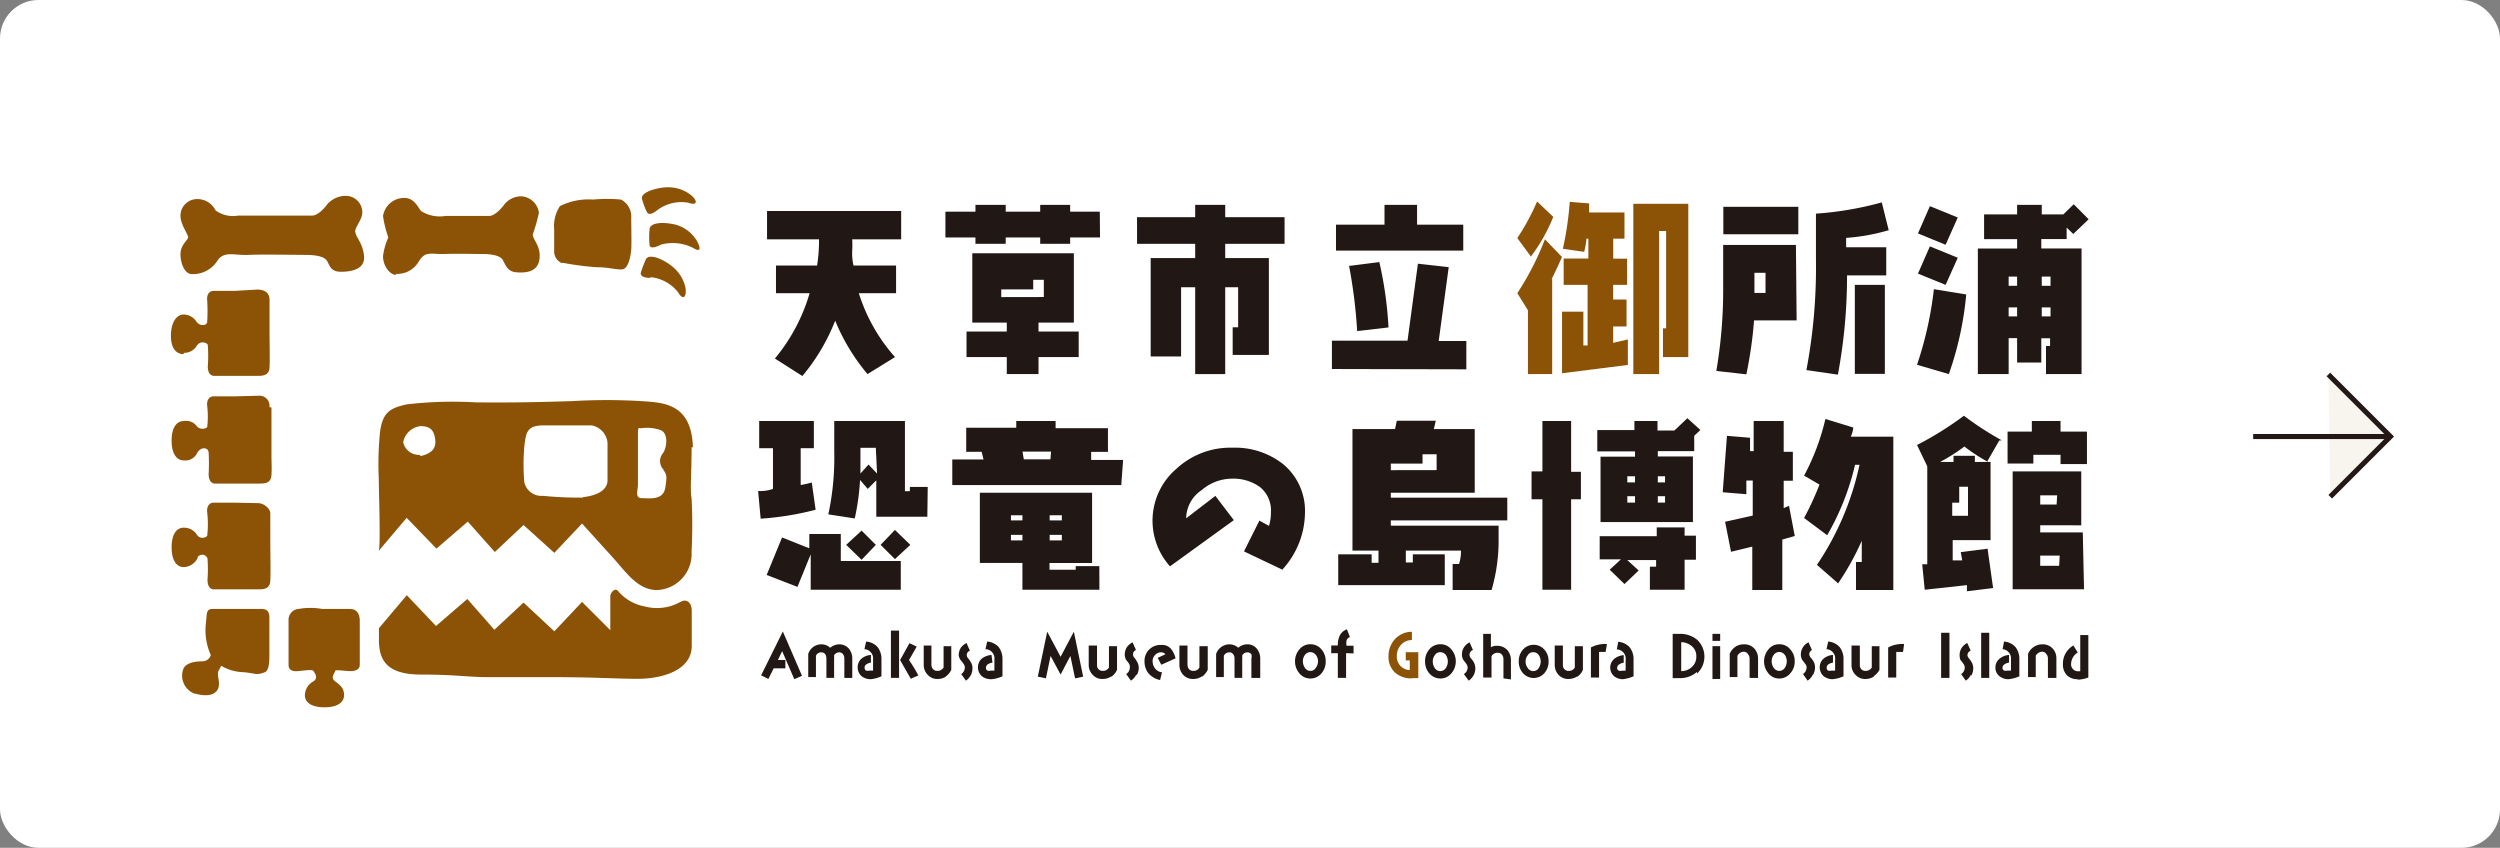 <svg xmlns="http://www.w3.org/2000/svg" viewBox="0 0 324.72 110.12"><rect x="0" y="0" width="324.72" height="110.12" fill="#808080" stroke="none"/><defs><style>.cls-1{fill:#fff;}.cls-2{fill:#f7f5ed;stroke:#231815;stroke-miterlimit:10;stroke-width:0.66px;}.cls-3{fill:#211714;}.cls-4{fill:#8c5306;}</style></defs><g id="レイヤー_2" data-name="レイヤー 2"><g id="レイヤー_1-2" data-name="レイヤー 1"><rect class="cls-1" width="324.72" height="110.12" rx="5"/><polyline class="cls-2" points="302.43 48.64 310.49 56.7 302.67 64.52"/><line class="cls-2" x1="310.49" y1="56.7" x2="292.66" y2="56.7"/><g id="レイヤー_2-2" data-name="レイヤー 2"><g id="レイヤー_4" data-name="レイヤー 4"><path class="cls-3" d="M110.69,31.09a12.35,12.35,0,0,1,0,1.49,7.27,7.27,0,0,0,.17,1.91h5.53v3.59h-4.84a22.75,22.75,0,0,0,4.7,8.3l-3.57,2.21a26.15,26.15,0,0,1-4.2-6.94,25.88,25.88,0,0,1-4.26,7.19l-3.57-2.27a23.51,23.51,0,0,0,4.51-8.49h-4.37V34.49h5.34a20.32,20.32,0,0,0,.25-3.4H99.63V27.41h17.42v3.68Z"/><path class="cls-3" d="M142.88,30.84H139v.83h-3.89v-.83h-4.48v.83h-3.93v-.83h-3.9V27.49h3.9v-.88h3.93v.88h4.48v-.88H139v.88h3.85Zm-2.77,15.54h-5.22v2.21h-4.12V46.38h-5.23V43.06h5.23V41.9h-4.48v-9h13.19v9h-4.59v1.16h5.22Zm-4.53-7.8V36.34H134.2v1.25h-4.15v1Z"/><polygon class="cls-3" points="159.14 31.67 159.14 33.52 164.81 33.52 164.81 46.1 160.11 46.1 160.11 42.51 160.82 42.51 160.82 37.31 159.14 37.31 159.14 48.59 155.24 48.59 155.24 37.31 153.41 37.31 153.41 46.3 149.46 46.3 149.46 33.52 155.24 33.52 155.24 31.67 147.69 31.67 147.69 28.21 155.24 28.21 155.24 26.61 159.14 26.61 159.14 28.21 166.85 28.21 166.85 31.67 159.14 31.67"/><path class="cls-3" d="M173,47.93V44.25h9.82l1.35-10,4,.45-1.3,9.59h3.59v3.68Zm.53-15.38V29.18h6.3V26.61h4.23v2.57h6v3.37ZM176.28,43a66.73,66.73,0,0,0-1.05-8.46l3.93-.5a49.59,49.59,0,0,1,1.19,8.49Z"/><path class="cls-4" d="M198.85,33.33l-1.77-2.41a29.42,29.42,0,0,0,2.57-4.75l2.1,2a22.28,22.28,0,0,1-2.9,5.14m2.76,2.9V48.59h-3.15V40.3l-1.38-2.22a36.83,36.83,0,0,0,3.59-7l2.21,2.3c-.38.88-.83,1.85-1.35,2.9m8,.72v1.91h1.74V42.4h-1.74v2.13l1.91-.44V47.4l-8.55,1.08v-8h2.77v4.39h.55V37H203.1V33.58h3.21V31h-.25a8.87,8.87,0,0,1-.3,1.71L203,32.31a41.78,41.78,0,0,0,.89-6.09l2.52.2V27.6H211V31h-1.46v2.6h1.8V37ZM216,46.38V42.65h.41V30h-.91V48.59h-3.35V26.47h7.14V46.38Z"/><path class="cls-3" d="M233.36,41.62h-5.53a54.41,54.41,0,0,1-1,7l-3.9-.44a62.17,62.17,0,0,0,.89-10.81V31.81h9.45Zm.22-11.19h-9.74V26.86h9.74Zm-4.26,5h-1.44v2.62h1.44Zm16-5.53a26,26,0,0,1-5.53,1v1.22H245v3.65h-5.09a69.71,69.71,0,0,1-1.19,12.89l-4.09-.59a71.61,71.61,0,0,0,1.24-14.32v-6a43.44,43.44,0,0,0,8.55-1.46Zm-.5,18.66h-3.9V37h3.9Z"/><path class="cls-3" d="M255.39,38.25a42.56,42.56,0,0,1-2.26,10.34L249,47.38a47.27,47.27,0,0,0,2.19-9.82Zm-1.1-10-1.58,3.54-3.59-1.47,1.55-3.54Zm0,5.23L252.71,37l-3.59-1.46L250.67,32Zm17-5-2,1.91-.86-.83v1.49h-3.29v1.22h5.23V48.59h-4.62V44.94h.53v-1h-1.14v3.15H262V43.92H260.9v4.67h-4V32.28H262V31.06h-4.29V27.85H262V26.61h3.2v1.24H268l1.35-1.32ZM262,35.93H260.9v1.19H262Zm0,4H260.9V41.1H262Zm4.34-4h-1.14v1.19h1.14Zm0,4h-1.14V41.1h1.14Z"/><path class="cls-3" d="M105.94,66.21a38.39,38.39,0,0,1-7.14,1.16l-.33-3.6a4.71,4.71,0,0,0,1.93-.27V58.22H98.61V54.68h7.1v3.54H104V63a12.45,12.45,0,0,0,1.44-.33ZM117,76.6H105.3V72l-1.72,4.23-4-1.55,2-4.87,3.54,1.41V69.36h4.09v3.51H117Zm3.45-9.48h-6.63V62.39l-1.11,1.11-1-1.16a30.58,30.58,0,0,1-.69,5l-3.43-.53a35,35,0,0,0,.77-8.1V54.68h9.18V63.8h.64v-.55h2.32Zm-6.69,3.65-1.85,1.94-2-1.94,2-1.85Zm0-12.61h-2v3.35l1.05-1.17,1.11,1.17Zm4.48,12.61-2,1.85-1.86-1.85,1.86-1.94Z"/><path class="cls-3" d="M142.8,76.6h-10V73.12h-5.53V64h14.58v9.13h-5.53V74h3.4v-.47h3.07Zm-10-9.67h-1.49v.66h1.49Zm0,2.54h-1.49v.72h1.49Zm5.12-2.54h-1.58v.66h1.58Zm0,2.54h-1.58v.72h1.58Z"/><path class="cls-3" d="M145.64,63H123.69V59.68h4.06l-.25-1h-2V55.56H132v-.88h5.11v.94h6.8v3.07h-2.18v1.05h4.15Zm-9.12-4.34h-3.71l.17,1h3.46Z"/><path class="cls-3" d="M166.58,74l-5-2.38,2-4,1.25.69a6.21,6.21,0,0,0,.25-1.77,3.91,3.91,0,0,0-1.44-3.29,5.92,5.92,0,0,0-3.57-1.08,6.1,6.1,0,0,0-4,1.5,4.46,4.46,0,0,0-2,3.65l3.79-2.91,2.4,3.15-8.29,6a8.88,8.88,0,0,1,.68-12.54l.12-.1a10.31,10.31,0,0,1,7.33-2.77,10.08,10.08,0,0,1,6.63,2.19,7.88,7.88,0,0,1,2.77,6.33,11.07,11.07,0,0,1-2.9,7.27"/><path class="cls-3" d="M195.78,67.59H180.65v.69h14V70a22.87,22.87,0,0,1-.91,6.63h-5.06V73.26h.83a5.43,5.43,0,0,0,.25-1.74h-7.16v1.54h.91V72h4.15v4H173.82V72h4.34v1.1h.89V71.52h-3.38V55.73h5.53l.23-1.08h5.06l-.25,1.08h5.31V64h-10.9v.64h15.13Zm-9.18-6.53V59h-1.83v1.22h-4.12v.85Z"/><path class="cls-3" d="M205.34,64.85h-1.27V76.6h-3.73V64.85h-1.41V61.23h1.41V54.68h3.73v6.6h1.27Zm15.52-9-.8.75v2h-4.73v.69h4.56v8.52h-12V59.32h4.48v-.69h-4.9V55.86h4.82V54.68h3v1.24h2.19l1.69-1.6Zm-.58,16.85h-1.47V76.6H214.3v-3h.81v-.85h-3.74l1.47,1.35L211,75.86,209.08,74l1.46-1.35h-2.76v-3h7.41V68.5h3.62v1.08h1.47Zm-7.91-10.84h-1v.8h1Zm0,2.59h-1v.83h1Zm3.9-2.59h-.94v.8h.94Zm0,2.59h-.94v.83h.94Z"/><path class="cls-3" d="M231.5,70.08v6.55h-3.9V71l-2.76.67-.77-3.9,3.59-.8V62.42h-.83v1.77l-3.07-.25.55-7.33,3,.25V58.6h.47V54.68h3.9v4h1.19v3.76h-1.19V66l.69-.3.75,3.92Zm9.57,6.55V73h.75V70.24a34.66,34.66,0,0,1-3.07,5.53L236,73.37a37.23,37.23,0,0,0,5.53-13h-.58a33.48,33.48,0,0,1-3.62,9.15l-3-2.24a38.14,38.14,0,0,0,2-4.34l-2-1.16a30.13,30.13,0,0,0,2.77-7.36l3.62,1.11a3.46,3.46,0,0,1-.33,1.19h5.53V76.63Z"/><path class="cls-3" d="M259.68,57.22,258.08,60h.47V70.16h-4.92v2.63h1.24l-.19-1.08,3.48-.44.72,5.11-3.4.42V76L250,76.6l-.33-3.31h.66V60.57L249,57.8A43.31,43.31,0,0,0,255.09,54,40.89,40.89,0,0,0,260,57.19M258.22,60a23,23,0,0,1-3.07-2A23.67,23.67,0,0,1,252,60h1.74v-.8h2.77V60Zm-2.6,7V63.22h-1.14v2.07h-.91V67Zm15.45-6.72h-3.43V59.07h-3.53v1.14h-3.35V56.06h3.15V54.68h3.73v1.38h3.43Zm-.38,16.26h-9.27V61.23h8.91v7H265v.92h5.53Zm-3.49-12.2H265v1.19h2.13Zm.33,7.83H265v1.32h2.46Z"/><polygon class="cls-3" points="103.17 88.22 101.59 84.57 101.04 85.73 102.01 85.73 102.01 86.81 100.49 86.81 99.8 88.19 98.86 87.72 101.68 82.02 104.17 87.78 103.17 88.22"/><path class="cls-3" d="M109.67,88.05V85.54a.86.86,0,0,0-.17-.56.58.58,0,0,0-.5-.25.79.79,0,0,0-.66.39,2.94,2.94,0,0,1,0,.42v2.51h-1V85.54a1.19,1.19,0,0,0-.14-.56.68.68,0,0,0-.5-.25.75.75,0,0,0-.72.45v2.76h-1v-3a1.79,1.79,0,0,1,1.71-1.25,1.67,1.67,0,0,1,1.14.45,1.91,1.91,0,0,1,1.19-.45,1.64,1.64,0,0,1,1.24.56,2,2,0,0,1,.44,1.3v2.51Z"/><path class="cls-3" d="M113.1,88.22a1.89,1.89,0,0,1-1.19-.39,1.55,1.55,0,0,1-.11-2.19l.11-.1a2.16,2.16,0,0,1,1.21-.47v1a1.27,1.27,0,0,0-.55.2.5.5,0,0,0-.27.47.39.39,0,0,0,.19.36.72.72,0,0,0,.41,0h.5V85.7a1.22,1.22,0,0,0-1-1.37h-.12l.22-1a2.23,2.23,0,0,1,1.49.72,2.52,2.52,0,0,1,.5,1.63v2.16a4.43,4.43,0,0,1-1.52.39"/><path class="cls-3" d="M115.72,81.91h1.06v6.14h-1.06Zm2.58,6.25-1.39-2.43s.47-.83,1.22-2.19l.94.45-1,1.74a19.18,19.18,0,0,1,1.21,2Z"/><path class="cls-3" d="M122.89,87.86a1.91,1.91,0,0,1-1.08.33,1.64,1.64,0,0,1-1.3-.53,1.82,1.82,0,0,1-.53-1.32V83.85h1v2.49a.89.89,0,0,0,.22.58.74.74,0,0,0,.56.22.9.9,0,0,0,.8-.44V83.93h1V87a2.27,2.27,0,0,1-.77.91"/><path class="cls-3" d="M126.12,87.64a2,2,0,0,1-.66.77l-.61-.86a1,1,0,0,0,.47-.85.81.81,0,0,0-.19-.5,3.43,3.43,0,0,0-.36-.47,1.48,1.48,0,0,1-.25-.64,2,2,0,0,1,.27-.94,2.08,2.08,0,0,1,.75-.63l.44,1a.6.6,0,0,0-.41.61.75.75,0,0,0,.22.42,3.61,3.61,0,0,1,.33.5,1.38,1.38,0,0,1,.19.77,1.93,1.93,0,0,1-.24.94"/><path class="cls-3" d="M128.72,88.22a1.89,1.89,0,0,1-1.19-.39,1.56,1.56,0,0,1-.11-2.19l.11-.1a2.37,2.37,0,0,1,1.25-.47l.13,1a1.39,1.39,0,0,0-.58.2.58.58,0,0,0-.27.47.39.39,0,0,0,.19.36.82.82,0,0,0,.44,0h.47V85.7a1.21,1.21,0,0,0-1-1.37H128l.22-1a2.27,2.27,0,0,1,1.5.72,2.57,2.57,0,0,1,.49,1.63v2.16a4.43,4.43,0,0,1-1.52.39"/><polygon class="cls-3" points="139.64 88.11 139.03 85.2 137.76 87.61 136.46 85.2 135.85 88.11 134.8 87.89 136.02 82.05 137.76 85.31 139.48 82.05 140.69 87.89 139.64 88.11"/><path class="cls-3" d="M144.34,87.86a2,2,0,0,1-1.1.33,1.64,1.64,0,0,1-1.3-.53,1.82,1.82,0,0,1-.53-1.32V83.85h1.08v2.49a.77.77,0,0,0,.19.58.74.74,0,0,0,.56.22.89.89,0,0,0,.8-.44V83.93h1.05V87a2.21,2.21,0,0,1-.75.91"/><path class="cls-3" d="M147.58,87.64a2,2,0,0,1-.69.77l-.61-.86a1,1,0,0,0,.47-.85.79.79,0,0,0-.11-.5,2.79,2.79,0,0,0-.36-.47,1.52,1.52,0,0,1-.19-.72,1.93,1.93,0,0,1,.27-.94,2.1,2.1,0,0,1,.75-.64l.44,1a.62.62,0,0,0-.39.61.75.75,0,0,0,.2.42,2.11,2.11,0,0,1,.33.49,1.53,1.53,0,0,1,.22.78,1.84,1.84,0,0,1-.25.94"/><path class="cls-3" d="M150.84,86.34l-.47-.89,1-.47a.67.67,0,0,0-.53-.25,1,1,0,0,0-.8.34,1.09,1.09,0,0,0-.33.83,1.54,1.54,0,0,0,.33.94,1.35,1.35,0,0,0,.89.49l-.25,1a2.78,2.78,0,0,1-1.47-.83,2.43,2.43,0,0,1-.55-1.57,2.06,2.06,0,0,1,2-2.16h.2a1.52,1.52,0,0,1,1.25.52,3.13,3.13,0,0,1,.58,1.22Z"/><path class="cls-3" d="M156.1,87.86a1.91,1.91,0,0,1-1.08.33,1.71,1.71,0,0,1-1.33-.53,1.89,1.89,0,0,1-.5-1.32V83.85h1.05v2.49a1,1,0,0,0,.2.58.77.77,0,0,0,.58.22.82.82,0,0,0,.77-.44V83.93h1.08V87a2.27,2.27,0,0,1-.77.91"/><path class="cls-3" d="M162.54,88.05V85.54a1.06,1.06,0,0,0,0-.56.67.67,0,0,0-.53-.25.79.79,0,0,0-.66.39,2.94,2.94,0,0,1,0,.42v2.51h-1V85.54a.86.86,0,0,0-.17-.56.58.58,0,0,0-.5-.25.81.81,0,0,0-.72.45v2.76h-1v-3a1.84,1.84,0,0,1,1.72-1.25,1.72,1.72,0,0,1,1.16.45,1.77,1.77,0,0,1,1.16-.45,1.55,1.55,0,0,1,1.24.56,2,2,0,0,1,.45,1.3v2.51Z"/><path class="cls-3" d="M171.66,87.44a1.87,1.87,0,0,1-1.46.69,1.83,1.83,0,0,1-1.44-.69,2.35,2.35,0,0,1-.55-1.54,2.32,2.32,0,0,1,.55-1.53,1.79,1.79,0,0,1,1.44-.69,1.83,1.83,0,0,1,1.46.69,2.25,2.25,0,0,1,.53,1.53,2.28,2.28,0,0,1-.53,1.54m-.74-2.35a.87.87,0,0,0-1.19-.25,1,1,0,0,0-.25.25,1.32,1.32,0,0,0-.25.81,1.49,1.49,0,0,0,.25.82.83.83,0,0,0,.72.42.79.79,0,0,0,.72-.42,1.37,1.37,0,0,0,0-1.65"/><path class="cls-3" d="M174.84,84.84v3.21h-1.07V84.84h-.86v-1h.86a2.79,2.79,0,0,1,.24-1.27,1.64,1.64,0,0,1,.94-.83l.39,1a.69.69,0,0,0-.44.47,1.83,1.83,0,0,0,0,.66h.91v1Z"/><path class="cls-4" d="M183.39,88.11a3.13,3.13,0,0,1-2.19-.75,2.75,2.75,0,0,1-.85-2.13A3.25,3.25,0,0,1,181.2,83a3,3,0,0,1,2.19-.94v1.08a1.84,1.84,0,0,0-1.41.61,2.11,2.11,0,0,0-.55,1.49,1.72,1.72,0,0,0,.47,1.25,1.77,1.77,0,0,0,1.21.55V85.78h-.52V84.71h1.63v3.37h-.78"/><path class="cls-3" d="M188.53,87.44a1.83,1.83,0,0,1-1.44.69,1.89,1.89,0,0,1-1.46-.69,2.33,2.33,0,0,1-.53-1.54,2.3,2.3,0,0,1,.53-1.53,1.83,1.83,0,0,1,1.46-.69,1.78,1.78,0,0,1,1.44.69,2.33,2.33,0,0,1,.56,1.53,2.36,2.36,0,0,1-.56,1.54m-.72-2.35a.91.91,0,0,0-.74-.38.84.84,0,0,0-.72.41,1.29,1.29,0,0,0-.25.8,1.42,1.42,0,0,0,.25.83.85.85,0,0,0,.72.42.87.87,0,0,0,.74-.42,1.52,1.52,0,0,0,0-1.66"/><path class="cls-3" d="M191.44,87.64a2.07,2.07,0,0,1-.67.77l-.63-.86a1,1,0,0,0,.49-.85,1,1,0,0,0-.19-.5l-.36-.47a1.32,1.32,0,0,1-.19-.72,1.66,1.66,0,0,1,.27-.94,1.93,1.93,0,0,1,.72-.64l.44,1a.64.64,0,0,0-.44.69.72.72,0,0,0,.2.42,2.54,2.54,0,0,1,.36.5,1.86,1.86,0,0,1,.19.77,1.94,1.94,0,0,1-.25.94"/><path class="cls-3" d="M195.28,88.11V85.62a.92.92,0,0,0-.19-.58.67.67,0,0,0-.56-.25.89.89,0,0,0-.8.44V88h-1.08V82.33h1v1.74a1.47,1.47,0,0,1,.77-.19,1.78,1.78,0,0,1,1.33.52,1.94,1.94,0,0,1,.5,1.36v2.49Z"/><path class="cls-3" d="M200.59,87.44a1.85,1.85,0,0,1-2.62.15,1.06,1.06,0,0,1-.15-.15,2.23,2.23,0,0,1-.55-1.54,2.2,2.2,0,0,1,.55-1.53,1.86,1.86,0,0,1,2.62-.15l.15.15a2.2,2.2,0,0,1,.55,1.53,2.23,2.23,0,0,1-.55,1.54m-.72-2.35a.86.86,0,0,0-.72-.38.8.8,0,0,0-.72.41,1.18,1.18,0,0,0-.27.8,1.29,1.29,0,0,0,.27.83.83.83,0,0,0,1.44,0,1.52,1.52,0,0,0,0-1.66"/><path class="cls-3" d="M204.85,87.86a2,2,0,0,1-1.11.33,1.68,1.68,0,0,1-1.3-.53,1.89,1.89,0,0,1-.5-1.32V83.85H203v2.49a.73.73,0,0,0,.63.8h.12a.85.85,0,0,0,.8-.44V83.93h1.05V87a2,2,0,0,1-.74.91"/><path class="cls-3" d="M208.55,84.68h-.85V88h-1.06V84.1a3.77,3.77,0,0,1,1.5-.44,1.88,1.88,0,0,1,.58,0Z"/><path class="cls-3" d="M210.88,88.22a1.86,1.86,0,0,1-1.19-.36,1.49,1.49,0,0,1-.2-2.1,1.89,1.89,0,0,1,.2-.2,2.32,2.32,0,0,1,1.21-.47v1a1.07,1.07,0,0,0-.55.19.53.53,0,0,0-.3.47.36.36,0,0,0,.22.36.58.58,0,0,0,.41,0h.47V85.73a1.21,1.21,0,0,0-1-1.37H210l.19-1a2.23,2.23,0,0,1,1.49.72,2.51,2.51,0,0,1,.5,1.63v2.13a4.75,4.75,0,0,1-1.49.39"/><path class="cls-3" d="M220.41,87.28a3.27,3.27,0,0,1-2.26.8h-.89V82.33h.94a3.43,3.43,0,0,1,2.24.77,3,3,0,0,1,.07,4.3.23.23,0,0,1-.07.07m-.69-3.54a2.19,2.19,0,0,0-1.38-.52v3.76a2,2,0,0,0,1.38-.53,1.77,1.77,0,0,0,.58-1.38,1.65,1.65,0,0,0-.58-1.33"/><path class="cls-3" d="M222.43,82.33h1v.91h-1Zm0,1.6h1v4.26h-1Z"/><path class="cls-3" d="M227.25,88.05V85.54a.91.91,0,0,0-.23-.61.66.66,0,0,0-.58-.28,1,1,0,0,0-.77.53v2.76h-1v-3a1.93,1.93,0,0,1,1.85-1.25,1.75,1.75,0,0,1,1.33.53,1.92,1.92,0,0,1,.5,1.33v2.51Z"/><path class="cls-3" d="M232.55,87.44a1.82,1.82,0,0,1-1.43.69,1.76,1.76,0,0,1-1.44-.69,2.42,2.42,0,0,1,0-3.07,1.75,1.75,0,0,1,1.44-.69,1.77,1.77,0,0,1,1.43.69,2.17,2.17,0,0,1,.56,1.53,2.19,2.19,0,0,1-.56,1.54m-.71-2.35a.87.87,0,0,0-1.47,0,1.32,1.32,0,0,0-.25.81,1.49,1.49,0,0,0,.25.82.88.88,0,0,0,.75.42.84.84,0,0,0,.72-.42,1.54,1.54,0,0,0,0-1.65"/><path class="cls-3" d="M235.46,87.64a2,2,0,0,1-.67.77l-.6-.86a1.08,1.08,0,0,0,.47-.85.82.82,0,0,0-.2-.5l-.36-.47a1.32,1.32,0,0,1-.19-.72,1.74,1.74,0,0,1,1-1.58l.44,1A.63.63,0,0,0,235,85a.94.94,0,0,0,.19.42,2.47,2.47,0,0,1,.36.49,1.54,1.54,0,0,1,.2.78,1.94,1.94,0,0,1-.25.94"/><path class="cls-3" d="M238.06,88.22a1.89,1.89,0,0,1-1.19-.39,1.55,1.55,0,0,1-.11-2.19l.11-.1a2.16,2.16,0,0,1,1.21-.47v1a1.27,1.27,0,0,0-.55.2.5.5,0,0,0-.27.47.39.39,0,0,0,.19.36.72.72,0,0,0,.41,0h.5V85.7a1.22,1.22,0,0,0-1-1.37h-.12l.22-1a2.23,2.23,0,0,1,1.49.72,2.52,2.52,0,0,1,.5,1.63v2.16a4.43,4.43,0,0,1-1.52.39"/><path class="cls-3" d="M243.42,87.86a2,2,0,0,1-1.1.33,1.64,1.64,0,0,1-1.3-.53,1.74,1.74,0,0,1-.53-1.32V83.85h1.08v2.49a.77.77,0,0,0,.19.58.72.72,0,0,0,.56.22.91.91,0,0,0,.8-.44V83.93h1V87a2.3,2.3,0,0,1-.75.83"/><path class="cls-3" d="M247.18,84.68h-.88V88h-1.05V84.1a3.72,3.72,0,0,1,1.49-.44,1.88,1.88,0,0,1,.58,0Z"/><rect class="cls-3" x="252.13" y="82.19" width="1.08" height="5.86"/><path class="cls-3" d="M256,87.64a2,2,0,0,1-.67.77l-.6-.86a1,1,0,0,0,.47-.85.82.82,0,0,0-.2-.5,2.35,2.35,0,0,0-.36-.47,1.72,1.72,0,0,1-.11-.64,1.71,1.71,0,0,1,1-1.57l.44,1a.62.62,0,0,0-.42.61.81.81,0,0,0,.22.42,2.93,2.93,0,0,1,.34.5,1.47,1.47,0,0,1,.19.77,1.94,1.94,0,0,1-.25.94"/><rect class="cls-3" x="257.33" y="82.19" width="1.05" height="5.86"/><path class="cls-3" d="M260.87,88.22a1.81,1.81,0,0,1-1.16-.39,1.38,1.38,0,0,1-.53-1.13,1.46,1.46,0,0,1,.56-1.16,2.16,2.16,0,0,1,1.21-.47v1a1.08,1.08,0,0,0-.55.2.53.53,0,0,0-.3.47.38.38,0,0,0,.22.36.72.72,0,0,0,.41,0h.47V85.7a1.22,1.22,0,0,0-1-1.37h-.09l.19-1a2.23,2.23,0,0,1,1.49.72,2.52,2.52,0,0,1,.5,1.63v2.16a4.43,4.43,0,0,1-1.52.39"/><path class="cls-3" d="M266,88.05V85.54a.9.9,0,0,0-.22-.61.66.66,0,0,0-.58-.28,1,1,0,0,0-.78.53v2.76h-1v-3a2,2,0,0,1,1.86-1.25,1.73,1.73,0,0,1,1.32.53,1.83,1.83,0,0,1,.5,1.33v2.51Z"/><path class="cls-3" d="M269.86,88.22a1.91,1.91,0,0,1-1.41-.53,2,2,0,0,1-.5-1.44,2.7,2.7,0,0,1,.36-1.41,2.77,2.77,0,0,1,1-1l.56.91a1.8,1.8,0,0,0-.86,1.52.85.85,0,0,0,.25.64.84.84,0,0,0,.63.28h.31V82.49h1.05V88a4.35,4.35,0,0,1-1.38.28"/><path class="cls-4" d="M45.43,79.09H41.81a8.65,8.65,0,0,0-3,0,1.41,1.41,0,0,0-1.33,1.49v5.79c0,.6.42.88,1.25.8s1.88-.25,2,0,.67.83,0,1.32a2.1,2.1,0,0,0-1.13,1.8c0,.91.8,1.58,2.54,1.58s2.55-.67,2.55-1.58-.5-1.3-1.17-1.8,0-1.07,0-1.32,1.17,0,2,0,1.21-.33,1.21-.8V80.64c0-.66-.22-1.55-1.3-1.55"/><path class="cls-4" d="M23.86,45.83a1.92,1.92,0,0,0,1.75-1c.49-.63,1.35-.3,1.38,0a18.3,18.3,0,0,1,0,2.77c0,.8.33,1.22.83,1.22H33.4c.67,0,1.55,0,1.61-1.08s0-3.18,0-4.7V38.94c0-1.1-.91-1.33-1.58-1.33l-2.93.17H27.74c-.5,0-.92.42-.83,1.24a21.34,21.34,0,0,1,0,2.77c0,.5-.89.66-1.39,0a2,2,0,0,0-1.66-.94c-.91,0-1.66,1-1.66,2.77S23,46,23.86,46"/><path class="cls-4" d="M35,52.88a1.32,1.32,0,0,0-1.15-1.48.69.69,0,0,0-.2,0l-3.13.08H27.74c-.5,0-.92.41-.83,1.24a11.67,11.67,0,0,1,0,2.77,1,1,0,0,1-1.33-.11.44.44,0,0,1-.08-.11,1.76,1.76,0,0,0-1.64-.58c-.91,0-1.57.83-1.57,2.54s.66,2.57,1.57,2.57a1.71,1.71,0,0,0,1.77-1c.5-.83,1.44-.7,1.47,0a25.41,25.41,0,0,1,0,2.76c0,.83.33,1.25.83,1.25h5.72c.67,0,1.55,0,1.61-1.11s0-1.52,0-2.52V52.93"/><path class="cls-4" d="M25.66,72.37a.76.76,0,0,1,1-.21.84.84,0,0,1,.29.38,18.16,18.16,0,0,1,0,2.76c0,.83.33,1.25.83,1.25h5.72c.67,0,1.55,0,1.61-1.11s0-3.56,0-5.09V66.68c0-.67-.92-1.33-1.58-1.33l-3.07-.06H27.74c-.5,0-.92.42-.83,1.25a13.14,13.14,0,0,1,0,3.07.88.88,0,0,1-1.22,0,.91.91,0,0,1-.11-.16,2,2,0,0,0-1.72-.91c-.91,0-1.57.83-1.57,2.55s.66,2.57,1.57,2.57a2.09,2.09,0,0,0,1.8-1.16"/><path class="cls-4" d="M33.9,79.09H27.74c-1,0-.83.42-1,1.88a7.87,7.87,0,0,0,.64,4.12,1.15,1.15,0,0,1-1.17.81c-1.07,0-2.12.27-2.4,1a2.49,2.49,0,0,0,1.47,3.2l.1,0c1.83.5,2.77,0,3-.8s-.25-1.6,0-2.16l.36-.66a5.94,5.94,0,0,0,2.9.83c1.8.17,1.55.44,2.77,0,.55-.22.58-1.44.58-2.18V80.25c0-1.13-.58-1.16-1.25-1.16"/><path class="cls-4" d="M46.12,30.15c0-.69.94-1.63.94-2.57a2.15,2.15,0,0,0-1.93-2.13,3.16,3.16,0,0,0-2.77,1.27C42,27.22,41.17,28,40.57,28H30.94A3.83,3.83,0,0,1,28,27.33a2.62,2.62,0,0,0-2.43-1.47,2.16,2.16,0,0,0-2.13,2.19v0c0,1.06,1,2.41,1,2.77s-1,.94-1,2.21.61,2.57,1.46,2.57a3.74,3.74,0,0,0,3.32-1.71c.86-1.36,2.27-.69,4-.78s6.3,0,7.49,0,2.41.17,2.77.78.47,1.41,1.8,1.41,3.2-.3,3-2.1-1.19-2.49-1.11-3.15"/><path class="cls-4" d="M51.38,35.57a3.22,3.22,0,0,0,3-1.58c.86-1.46,1.63-.94,3.35-1s3.62,0,4.81,0,2.4.16,2.76.77.58,1.52,1.77,1.61,2.77,0,3-1.72-.94-2.57-.86-3.23A22.22,22.22,0,0,0,70,27.63a2.47,2.47,0,0,0-2.24-2.13,2.81,2.81,0,0,0-2.41,1.27c-.41.5-1.19,1.28-1.8,1.28H57.85a4.47,4.47,0,0,1-3.15-.64c-.42-.44-.89-1.85-2.44-1.69a2.77,2.77,0,0,0-2.51,2.35,14.58,14.58,0,0,0,.69,2.77,8.56,8.56,0,0,0-.69,2.43c0,1.28.88,2.44,1.74,2.44"/><path class="cls-4" d="M73.08,34.13a36.78,36.78,0,0,0,4.43.58c1.58,0,2.43.33,3.29.28s1.13-1.88,1.19-2.57,0-3.07,0-4.15a2.47,2.47,0,0,0-1.33-2.35,19.9,19.9,0,0,0-3.62,0,8.33,8.33,0,0,0-4.31.85,4.69,4.69,0,0,0-.75,3v3a1.68,1.68,0,0,0,1,1.41"/><path class="cls-4" d="M84,27.49c.25.56.83.23,1.41-.22a5.21,5.21,0,0,1,4-.94c1.13.42,1.3-.19.33-1a4.8,4.8,0,0,0-3.18-1c-.78,0-3.35.5-3.18,1.49A9.7,9.7,0,0,0,84,27.49"/><path class="cls-4" d="M84.48,36A5.18,5.18,0,0,1,88.1,38c.58,1,1.11.69.94-.61a4.82,4.82,0,0,0-1.71-2.77c-.7-.61-2.77-1.82-3.41-1a16.78,16.78,0,0,0-.66,1.71c-.19.58.47.75,1.22.77"/><path class="cls-4" d="M90.37,31.06a4.6,4.6,0,0,0-3.24-2c-.88-.16-2.76-.24-2.76.78a8.9,8.9,0,0,0,0,1.93c0,.61.85.34,1.49,0a5.83,5.83,0,0,1,4.2.45c1,.61,1,0,.36-1.11"/><path class="cls-4" d="M90,58.1c-.17-5.77-3.9-5.8-6.69-6a75.74,75.74,0,0,0-9,0c-6.92.22-9.24.17-12.36.17a52.19,52.19,0,0,0-9.1.25c-2.3.49-3.15,1.13-3.49,3.59a42.77,42.77,0,0,0-.16,6.2c0,1.32.25,8.57,0,9.23l3.62-4.28,3.87,4,4.07-3.51,3.51,3.95,3.73-3.51,4,3.62L75.6,68l4.2,4.64c1.61,1.83,3.13,4,5.53,4a4.68,4.68,0,0,0,4.5-4.85c0-.07,0-.14,0-.21a67.86,67.86,0,0,0,0-6.86c-.22-1.08,0-3.07,0-6.64m-35.34,1a2.09,2.09,0,0,1-2.12-1.63,2.56,2.56,0,0,1,2.29-2.1c1.33,0,1.77.66,1.88,1.88s-.77,1.74-1.88,2m21.07,5.4a45.48,45.48,0,0,1-5.22-.23,2.27,2.27,0,0,1-2.41-1.77,27.3,27.3,0,0,1,0-4.61c.22-2,.41-2.77,2.6-2.77h6.14a2.54,2.54,0,0,1,2.07,2.27v4.84c0,1.63-2.07,2.1-3.18,2.21m10.4-3.62c.44.74.55.74.28,2.4s-2,1.36-3,1.36-.55-1-.55-1.74V56.34c0-1.06.16-.67.44-.72a5.34,5.34,0,0,1,2.57.27c1,.5.72,2.35.22,3a1.58,1.58,0,0,0,0,2"/><path class="cls-4" d="M88.38,78.18a6.21,6.21,0,0,1-4.68.58,5.92,5.92,0,0,1-3.43-2c-.38-.47-1,.19-1,.74v4.35L75.6,78.18,72,82l-4-3.73L64.21,81.8l-3.51-4-4.07,3.51-3.79-4-3.62,4.28v1.52c0,2.77,1.13,4.51,5.53,4.51s6.06.33,8.57.33h7.91c6.28,0,8.66.22,11.62.22s7-1,7-4.28V79.34c0-1.16-.77-1.6-1.43-1.16"/></g></g></g></g></svg>